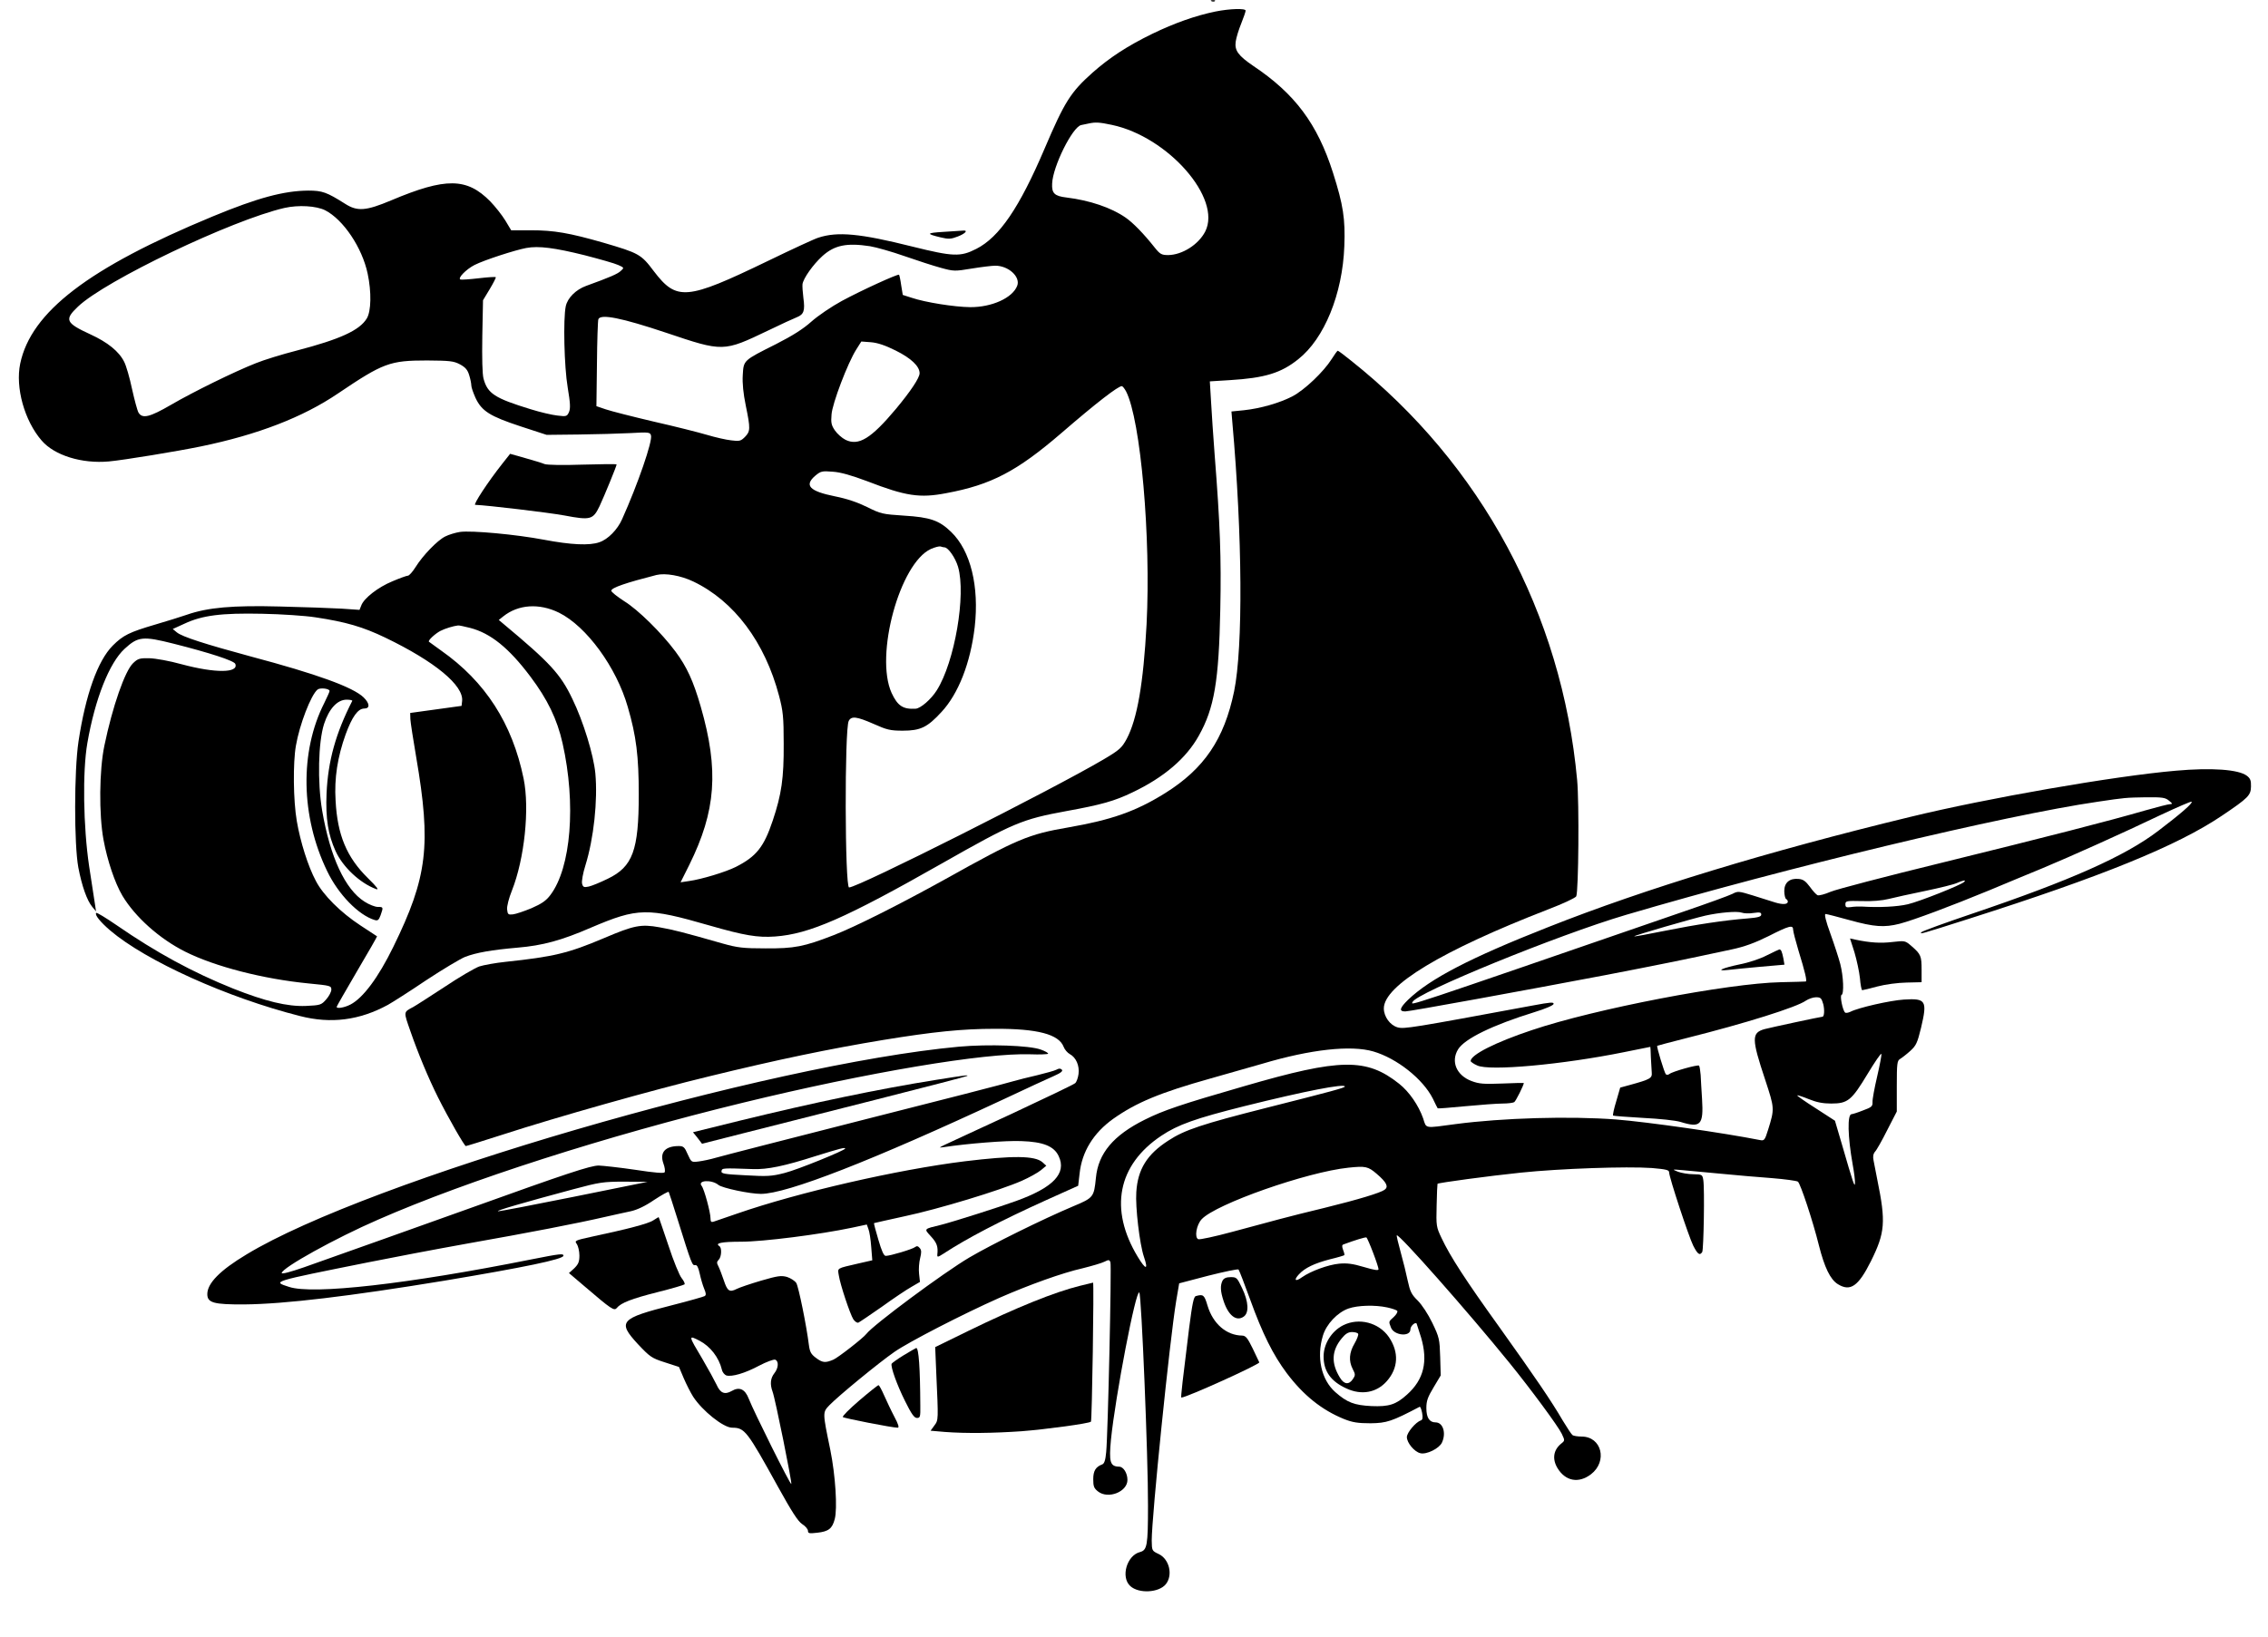 <?xml version="1.0" encoding="UTF-8" standalone="no"?> <svg xmlns="http://www.w3.org/2000/svg" version="1.0" width="1280pt" height="924pt" viewBox="0 0 1280 924" preserveAspectRatio="xMidYMid meet"><g transform="translate(0,924) scale(0.1,-0.1)" fill="#000000" stroke="none"><path d="M6838 9233 c7 -3 16 -2 19 1 4 3 -2 6 -13 5 -11 0 -14 -3 -6 -6z"></path><path d="M6860 9175 c-112 -23 -231 -65 -355 -125 -142 -69 -244 -136 -340 -221 -123 -110 -157 -164 -270 -429 -142 -333 -255 -499 -385 -565 -90 -46 -131 -44 -361 13 -295 74 -422 86 -531 50 -18 -5 -148 -65 -288 -133 -456 -220 -511 -225 -640 -56 -72 96 -84 102 -285 161 -192 55 -278 70 -409 70 l-111 0 -33 55 c-19 31 -57 79 -85 108 -132 134 -251 136 -559 6 -143 -60 -191 -64 -261 -19 -103 65 -128 74 -207 74 -137 -1 -284 -40 -540 -146 -700 -290 -1025 -539 -1086 -831 -28 -135 24 -322 121 -434 72 -84 227 -132 380 -118 86 8 384 57 520 85 319 66 574 164 773 299 255 172 292 186 502 186 129 -1 150 -3 186 -22 31 -17 43 -31 52 -61 7 -22 12 -48 12 -58 0 -11 11 -42 24 -71 35 -74 81 -103 254 -160 l147 -48 180 2 c99 1 230 5 292 8 104 6 112 5 117 -13 10 -31 -74 -275 -163 -473 -26 -59 -80 -114 -128 -130 -55 -20 -160 -15 -313 14 -158 30 -408 53 -474 44 -25 -4 -63 -15 -84 -26 -44 -22 -126 -107 -167 -173 -17 -27 -36 -48 -43 -48 -7 0 -46 -14 -88 -32 -80 -33 -160 -95 -175 -136 l-10 -25 -102 7 c-56 3 -212 9 -347 12 -267 7 -407 -5 -527 -47 -32 -11 -112 -36 -177 -55 -146 -43 -181 -60 -240 -119 -85 -86 -153 -277 -193 -541 -25 -168 -25 -580 -1 -711 20 -105 49 -187 79 -223 l21 -25 -6 40 c-3 22 -18 119 -33 215 -33 223 -38 534 -10 695 43 249 124 453 210 532 76 70 103 73 277 29 202 -51 341 -96 348 -114 20 -52 -113 -53 -303 -2 -68 19 -147 33 -182 34 -55 1 -65 -2 -92 -28 -46 -44 -116 -244 -162 -466 -29 -138 -31 -388 -5 -530 22 -119 64 -244 107 -317 72 -120 209 -243 355 -316 168 -84 440 -154 696 -179 123 -12 128 -13 128 -35 0 -12 -13 -37 -29 -55 -28 -32 -33 -33 -115 -37 -105 -4 -228 26 -410 98 -229 92 -435 204 -658 358 -60 41 -112 73 -115 69 -10 -10 23 -51 79 -99 202 -172 660 -379 1071 -483 175 -45 336 -24 496 63 25 14 123 76 216 139 94 62 193 121 220 132 63 24 147 39 295 52 143 12 249 41 415 113 266 113 316 114 670 12 195 -56 270 -69 369 -62 194 14 397 103 941 412 405 230 453 250 703 296 199 36 272 57 372 105 179 85 305 193 376 321 87 155 113 307 121 713 6 291 -1 480 -32 875 -7 99 -17 232 -20 296 l-7 116 113 7 c197 12 289 40 386 118 147 116 250 368 260 638 6 154 -6 233 -64 415 -88 276 -215 446 -450 603 -85 58 -106 87 -99 137 3 22 17 68 31 102 14 35 25 67 25 73 0 14 -90 11 -170 -5z m-585 -640 c317 -67 622 -415 527 -602 -38 -74 -130 -132 -209 -133 -37 0 -46 5 -75 41 -64 81 -124 142 -166 171 -81 56 -202 97 -333 113 -68 8 -84 24 -81 79 4 97 115 320 164 330 13 3 32 7 43 9 37 8 60 7 130 -8z m-4440 -482 c103 -53 209 -211 240 -358 22 -104 20 -212 -5 -253 -41 -67 -150 -117 -395 -181 -82 -21 -186 -53 -230 -71 -120 -47 -356 -163 -481 -236 -119 -69 -160 -79 -182 -44 -7 12 -23 72 -37 135 -13 62 -33 131 -44 152 -29 59 -94 111 -190 155 -141 65 -149 83 -71 157 154 147 867 488 1165 557 80 18 179 12 230 -13z m3075 -203 c36 -6 124 -31 195 -56 72 -25 164 -55 205 -66 73 -20 78 -20 175 -4 55 9 114 16 132 16 75 0 143 -63 124 -113 -26 -69 -144 -122 -266 -121 -89 1 -253 27 -330 53 l-50 16 -9 55 c-4 30 -10 57 -12 59 -6 6 -212 -88 -323 -148 -57 -31 -134 -83 -171 -116 -48 -43 -107 -80 -201 -128 -185 -93 -182 -90 -187 -174 -3 -46 3 -105 17 -173 27 -131 26 -145 -5 -177 -23 -23 -31 -25 -77 -19 -29 3 -90 17 -137 31 -47 14 -182 48 -301 75 -119 28 -241 59 -270 69 l-53 18 3 238 c1 131 5 245 8 253 13 31 130 8 384 -77 321 -108 321 -108 574 13 72 35 144 68 162 75 40 16 47 37 37 110 -4 31 -6 65 -5 76 4 33 60 112 113 160 68 61 137 75 268 55z m-1610 -51 c85 -22 170 -46 189 -55 34 -15 34 -16 15 -33 -17 -17 -61 -36 -196 -85 -58 -21 -105 -68 -115 -115 -15 -71 -9 -341 11 -459 15 -90 16 -118 7 -139 -11 -24 -15 -25 -65 -19 -29 3 -98 19 -152 36 -202 62 -242 88 -265 172 -7 26 -9 115 -7 242 l4 201 38 63 c21 35 36 65 34 67 -2 3 -46 0 -97 -6 -51 -6 -97 -9 -102 -7 -19 6 32 58 79 82 55 28 228 84 292 96 70 13 161 1 330 -41z m1755 -538 c87 -43 135 -89 135 -128 0 -26 -50 -101 -134 -202 -140 -167 -210 -210 -284 -174 -20 10 -47 34 -60 53 -20 29 -23 44 -19 90 4 62 92 292 139 366 l29 46 54 -4 c38 -3 82 -18 140 -47z m1300 -230 c83 -161 141 -827 116 -1315 -18 -336 -53 -535 -112 -647 -28 -51 -39 -62 -132 -117 -294 -173 -1384 -722 -1435 -722 -24 0 -26 895 -2 940 15 29 45 25 141 -17 74 -33 93 -38 164 -38 100 0 139 19 218 105 96 103 164 277 188 480 26 230 -23 431 -133 537 -67 65 -118 83 -266 92 -121 8 -131 10 -207 48 -55 27 -113 47 -183 61 -144 29 -175 62 -110 117 30 25 38 27 98 22 45 -3 104 -20 195 -54 217 -84 296 -96 446 -67 253 47 398 123 649 339 199 172 320 265 341 265 5 0 15 -13 24 -29z m-1025 -881 c21 0 62 -59 77 -110 46 -158 -19 -537 -120 -697 -32 -51 -92 -103 -120 -104 -71 -4 -101 16 -135 89 -96 211 46 733 222 813 23 10 47 16 54 14 8 -3 18 -5 22 -5z m-1417 -193 c230 -110 404 -342 484 -646 22 -84 26 -117 26 -271 1 -193 -12 -284 -62 -433 -50 -149 -92 -202 -208 -261 -58 -29 -193 -70 -265 -80 l-47 -7 49 98 c151 305 168 535 65 893 -42 146 -79 226 -143 312 -79 106 -211 236 -289 284 -40 26 -73 52 -73 59 0 17 83 45 255 89 50 12 137 -3 208 -37z m-758 -176 c155 -77 324 -308 388 -532 48 -164 62 -279 62 -494 0 -316 -34 -408 -175 -476 -41 -20 -89 -40 -107 -44 -28 -6 -33 -3 -38 17 -3 13 5 59 19 103 47 151 70 366 56 519 -10 104 -68 294 -130 421 -67 140 -125 203 -390 424 l-25 21 25 20 c85 68 203 76 315 21z m-1375 -26 c173 -26 268 -54 395 -115 280 -135 443 -270 433 -358 l-3 -27 -145 -20 -145 -20 1 -35 c1 -19 16 -116 33 -215 85 -496 64 -676 -129 -1070 -85 -174 -171 -289 -242 -326 -35 -18 -78 -25 -78 -13 0 3 52 93 115 201 64 108 114 196 113 197 -2 1 -43 28 -93 61 -113 74 -211 172 -252 251 -45 84 -88 222 -108 339 -20 116 -22 329 -5 425 20 118 85 287 122 317 14 12 68 6 68 -8 0 -5 -14 -35 -30 -68 -139 -274 -133 -640 16 -948 63 -132 178 -250 269 -277 17 -5 23 0 33 27 16 46 16 47 -16 47 -15 0 -49 13 -75 30 -109 69 -194 251 -239 515 -27 160 -22 385 11 488 28 86 75 137 127 137 20 0 34 -3 32 -7 -93 -182 -137 -339 -145 -523 -6 -140 9 -233 51 -325 41 -90 137 -180 228 -214 19 -7 7 10 -46 62 -119 117 -172 243 -182 437 -8 127 11 247 57 375 36 98 69 145 105 145 33 0 31 29 -4 63 -60 58 -265 132 -637 231 -255 69 -387 111 -417 136 l-23 19 66 30 c100 47 208 61 439 56 107 -2 242 -11 300 -20z m874 -60 c115 -30 218 -113 339 -274 97 -129 151 -240 182 -377 77 -342 48 -703 -69 -857 -24 -32 -49 -49 -106 -74 -41 -17 -88 -33 -105 -35 -27 -3 -30 0 -33 28 -2 17 10 64 27 106 71 179 101 463 66 633 -64 311 -216 547 -465 722 -36 26 -67 48 -69 50 -8 6 34 45 64 61 27 14 74 28 100 31 6 1 37 -6 69 -14z"></path><path d="M5325 7931 c-97 -6 -100 -11 -17 -31 46 -11 59 -10 98 5 44 17 60 37 27 33 -10 -1 -58 -4 -108 -7z"></path><path d="M7515 7212 c-45 -71 -152 -173 -220 -209 -73 -38 -181 -69 -275 -79 l-70 -7 5 -61 c57 -640 61 -1270 10 -1519 -56 -270 -169 -437 -390 -575 -164 -102 -299 -150 -545 -193 -227 -39 -286 -64 -700 -295 -247 -137 -505 -267 -624 -313 -170 -66 -223 -76 -386 -75 -126 0 -158 4 -240 27 -231 66 -280 78 -358 92 -105 19 -144 11 -313 -61 -203 -86 -284 -105 -556 -134 -57 -6 -123 -18 -148 -26 -25 -9 -113 -60 -195 -115 -83 -54 -163 -106 -178 -114 -56 -30 -55 -24 -16 -136 43 -124 101 -264 156 -374 57 -114 149 -275 157 -275 4 0 97 29 206 64 311 101 850 253 1165 329 388 95 682 156 985 206 281 46 446 63 630 63 241 1 361 -31 388 -102 6 -16 22 -34 35 -41 35 -19 55 -65 49 -112 -3 -22 -11 -45 -19 -52 -7 -7 -166 -83 -352 -170 -187 -86 -358 -166 -380 -176 -39 -19 -40 -19 -9 -15 131 20 353 38 437 34 124 -4 185 -29 211 -85 46 -97 -30 -177 -240 -253 -96 -35 -361 -119 -425 -135 -99 -24 -96 -21 -56 -65 34 -37 41 -58 36 -103 -1 -16 3 -15 37 7 130 85 319 184 578 301 l180 81 8 69 c13 123 78 229 190 309 129 91 262 147 547 227 96 27 229 65 295 84 272 81 500 106 626 69 133 -39 279 -155 335 -265 14 -30 27 -55 28 -56 2 -2 72 4 157 12 85 8 179 15 209 15 30 0 60 4 66 8 9 6 54 96 54 108 0 1 -55 0 -122 -3 -105 -4 -130 -2 -173 14 -85 32 -118 110 -76 179 37 60 195 137 431 210 62 19 106 38 108 46 2 12 -18 10 -115 -8 -685 -127 -728 -134 -765 -124 -43 12 -78 61 -78 107 0 129 329 327 927 559 84 32 156 66 159 74 13 31 17 528 5 656 -86 939 -541 1784 -1276 2368 -38 31 -72 56 -75 56 -3 0 -18 -21 -35 -48z"></path><path d="M2834 6621 c-80 -101 -165 -231 -152 -231 72 -3 409 -43 503 -60 148 -28 162 -24 199 53 27 58 96 226 96 235 0 3 -86 2 -190 -1 -115 -4 -201 -2 -216 3 -14 6 -64 21 -110 34 l-85 24 -45 -57z"></path><path d="M12280 4889 c-348 -30 -1065 -155 -1500 -261 -805 -195 -1494 -405 -2040 -621 -442 -174 -669 -292 -793 -411 -48 -47 -53 -66 -16 -66 25 0 671 118 1129 205 305 59 420 82 713 145 71 15 129 36 208 75 118 60 139 65 139 36 0 -10 14 -63 30 -117 37 -120 50 -174 41 -175 -3 -1 -67 -2 -141 -4 -296 -6 -1048 -150 -1406 -271 -204 -68 -344 -139 -344 -174 0 -4 16 -16 37 -25 68 -33 482 5 828 75 81 16 149 30 149 30 1 0 2 -26 3 -58 2 -31 4 -70 5 -86 3 -33 -7 -39 -123 -71 l-55 -15 -22 -76 c-13 -42 -21 -79 -18 -82 3 -2 79 -8 168 -13 97 -5 183 -14 213 -23 113 -35 130 -17 121 129 -3 50 -7 111 -8 137 -2 25 -6 49 -9 52 -7 7 -150 -33 -167 -47 -8 -6 -16 -6 -21 -1 -8 10 -53 156 -48 160 1 1 76 21 167 44 327 82 621 174 672 211 15 10 41 19 57 19 27 0 31 -5 41 -39 8 -32 6 -71 -5 -71 -10 0 -298 -62 -327 -70 -73 -21 -73 -54 4 -285 53 -162 54 -163 17 -282 -19 -61 -22 -64 -47 -59 -208 41 -633 102 -811 116 -262 20 -641 9 -906 -26 -179 -24 -164 -27 -183 32 -26 74 -79 151 -136 196 -184 146 -331 144 -871 -13 -361 -104 -460 -138 -564 -190 -177 -88 -263 -190 -276 -329 -11 -108 -13 -112 -128 -160 -173 -73 -460 -215 -586 -289 -146 -86 -543 -381 -581 -431 -18 -24 -161 -135 -187 -146 -45 -19 -61 -18 -99 11 -27 20 -34 34 -39 73 -13 106 -58 328 -71 349 -8 12 -31 27 -52 34 -33 9 -51 7 -147 -21 -61 -18 -123 -39 -138 -47 -40 -20 -52 -12 -72 49 -10 29 -23 64 -30 78 -11 20 -10 27 1 38 16 15 19 68 4 77 -27 17 12 25 123 25 124 0 445 41 625 79 l84 18 9 -25 c6 -14 13 -60 16 -102 l6 -75 -79 -18 c-125 -29 -117 -24 -110 -67 8 -53 64 -220 82 -248 9 -13 21 -21 28 -19 7 3 66 43 132 89 65 47 141 98 168 113 l48 28 -5 46 c-3 25 0 65 6 88 8 32 8 45 -2 57 -10 12 -17 13 -26 6 -14 -12 -141 -50 -166 -50 -11 0 -23 27 -42 92 -15 50 -26 92 -24 93 1 1 80 18 174 39 189 40 538 146 660 200 43 19 91 46 108 60 l30 25 -22 20 c-43 37 -166 38 -438 5 -380 -47 -938 -175 -1284 -295 -64 -22 -124 -43 -134 -46 -13 -4 -17 0 -17 18 0 35 -36 167 -50 184 -26 32 56 37 94 6 21 -18 178 -51 240 -51 147 0 626 187 1374 536 125 59 251 117 281 130 39 17 51 28 44 35 -8 8 -17 8 -31 0 -11 -6 -60 -19 -108 -31 -49 -11 -111 -27 -139 -35 -27 -9 -403 -106 -835 -215 -432 -110 -810 -207 -840 -216 -30 -9 -74 -18 -97 -21 -41 -5 -41 -5 -62 41 -17 40 -24 46 -50 46 -77 0 -109 -36 -87 -98 8 -21 11 -44 7 -50 -4 -7 -56 -3 -166 14 -88 13 -181 23 -206 24 -46 0 -185 -46 -724 -240 -221 -79 -753 -269 -938 -334 -78 -27 -127 -40 -127 -33 0 29 305 198 545 302 509 223 1291 473 2055 659 710 173 1366 283 1627 274 50 -2 94 0 98 3 3 4 -16 15 -42 24 -64 23 -294 31 -461 16 -1082 -100 -3334 -756 -4021 -1173 -150 -90 -221 -163 -221 -224 0 -49 36 -59 210 -58 226 2 593 46 1128 134 449 75 672 121 672 141 0 13 -16 12 -182 -21 -696 -139 -1233 -200 -1367 -155 -95 31 -105 28 449 139 124 25 376 73 560 106 346 61 619 114 775 150 50 11 115 26 145 32 36 8 81 29 132 64 43 28 80 49 82 45 2 -3 24 -71 49 -151 81 -260 84 -265 100 -262 11 2 18 -12 26 -48 6 -28 17 -66 25 -85 11 -26 12 -36 3 -42 -7 -4 -88 -27 -182 -51 -296 -75 -312 -93 -195 -220 68 -72 77 -79 152 -103 l80 -26 27 -64 c15 -35 39 -82 53 -104 52 -80 171 -175 220 -175 71 0 84 -17 259 -334 77 -139 112 -194 136 -210 18 -11 33 -29 33 -38 0 -15 7 -16 52 -11 64 7 85 23 99 77 16 59 4 248 -25 391 -44 213 -44 211 -5 252 50 52 279 240 367 301 82 57 387 214 592 305 169 74 355 141 470 167 52 13 107 29 123 37 24 12 28 12 34 -3 7 -18 -14 -973 -24 -1072 -4 -46 -11 -65 -22 -69 -37 -14 -51 -36 -51 -84 0 -40 4 -51 27 -69 57 -45 166 -2 166 65 0 39 -23 75 -47 75 -51 1 -58 26 -46 153 25 246 141 851 160 830 12 -13 50 -932 49 -1203 0 -226 -5 -251 -45 -262 -75 -19 -110 -142 -55 -192 48 -44 162 -38 201 11 41 52 19 142 -41 170 -38 18 -38 19 -39 76 0 135 101 1127 138 1352 l17 100 164 43 c91 23 168 39 171 35 4 -5 33 -80 65 -168 70 -194 130 -314 207 -417 95 -126 198 -208 323 -259 48 -19 78 -24 150 -24 91 1 121 11 277 93 4 2 10 -14 14 -34 5 -28 3 -39 -7 -43 -29 -9 -79 -69 -79 -94 0 -32 42 -83 76 -91 35 -9 107 27 122 60 25 54 6 114 -36 114 -35 0 -52 27 -52 81 0 41 8 62 41 117 l40 67 -3 105 c-3 99 -5 110 -44 191 -24 50 -59 103 -83 127 -35 34 -43 51 -56 111 -8 39 -26 112 -40 162 -14 50 -24 93 -22 95 11 11 400 -429 636 -720 121 -149 275 -358 295 -400 18 -38 18 -39 -2 -55 -45 -36 -53 -87 -22 -139 45 -74 119 -88 189 -35 95 73 61 213 -53 213 -22 0 -46 4 -51 8 -6 4 -30 41 -55 82 -64 110 -156 245 -356 525 -192 267 -279 401 -328 505 -30 63 -31 69 -28 184 1 66 4 121 5 123 7 6 288 44 471 63 221 23 597 36 739 26 80 -7 97 -11 97 -24 0 -28 111 -364 136 -414 25 -49 37 -58 51 -36 8 15 14 356 6 406 -5 31 -7 32 -57 33 -28 0 -67 7 -86 14 -35 14 -34 14 25 9 33 -3 130 -12 215 -20 85 -8 216 -20 290 -25 74 -6 140 -15 147 -20 15 -13 84 -221 118 -358 32 -127 65 -195 108 -221 70 -43 115 -12 186 130 80 161 85 221 36 460 -8 41 -18 90 -21 108 -5 22 -2 38 8 50 9 9 40 64 69 122 l54 105 0 143 c0 130 2 144 19 154 10 6 36 26 57 45 33 30 40 45 61 131 36 153 28 167 -97 159 -78 -5 -258 -46 -302 -69 -13 -6 -26 -8 -30 -4 -14 13 -30 95 -20 99 15 5 11 105 -7 175 -9 34 -34 111 -56 172 -26 71 -35 110 -27 110 7 0 68 -16 137 -35 138 -38 194 -42 281 -20 80 21 288 99 504 188 99 41 234 98 301 125 161 67 459 201 668 301 94 44 172 78 175 75 8 -8 -64 -70 -189 -165 -188 -143 -493 -279 -1055 -469 -148 -50 -274 -96 -280 -102 -13 -14 -16 -15 270 76 747 238 1173 411 1425 581 150 101 163 115 164 165 1 34 -4 46 -24 61 -47 35 -198 46 -400 28z m-39 -169 c21 -17 21 -19 6 -20 -10 0 -72 -16 -139 -35 -207 -60 -554 -149 -1147 -295 -315 -77 -599 -151 -631 -165 -32 -14 -65 -22 -72 -19 -7 3 -27 24 -43 47 -24 32 -38 43 -64 45 -50 5 -81 -20 -81 -68 0 -21 5 -42 10 -45 6 -3 10 -10 10 -15 0 -16 -28 -18 -71 -5 -24 8 -81 25 -127 40 -78 24 -84 25 -114 9 -17 -9 -146 -56 -287 -104 -1609 -555 -1525 -526 -1519 -507 16 50 821 379 1204 492 906 267 2135 562 2664 639 155 23 156 23 271 25 93 1 110 -2 130 -19z m-1156 -459 c-19 -18 -253 -111 -318 -126 -59 -14 -162 -19 -257 -13 -19 1 -48 0 -65 -3 -25 -3 -30 -1 -30 16 0 19 6 20 94 18 57 -2 115 3 150 12 31 8 123 28 205 45 82 17 163 37 180 45 37 16 54 19 41 6z m-1188 -175 c35 5 43 3 43 -9 0 -12 -17 -17 -77 -22 -129 -10 -289 -34 -468 -70 -93 -19 -171 -33 -172 -31 -4 4 331 101 402 117 81 18 178 26 204 17 13 -5 44 -6 68 -2z m697 -924 c-15 -64 -27 -129 -26 -144 1 -24 -5 -29 -54 -47 -30 -12 -59 -21 -64 -21 -25 0 -22 -127 6 -284 8 -43 14 -90 13 -105 -1 -28 -9 -5 -75 223 l-38 129 -108 70 c-60 38 -107 71 -105 73 2 2 31 -7 65 -21 44 -18 80 -25 127 -25 94 0 115 18 205 167 41 68 76 119 78 113 2 -6 -9 -63 -24 -128z m-3004 -56 c0 -7 -74 -27 -442 -120 -363 -92 -463 -125 -554 -185 -120 -77 -173 -162 -181 -291 -6 -84 19 -295 43 -365 26 -76 11 -76 -35 0 -162 268 -114 518 133 683 94 63 193 98 468 167 345 86 568 129 568 111z m-2820 -350 c0 -10 -270 -120 -342 -138 -74 -19 -98 -20 -221 -13 -120 6 -138 9 -135 24 4 17 4 17 178 11 81 -3 177 17 355 74 135 42 165 50 165 42z m3000 -143 c56 -48 68 -73 44 -90 -24 -17 -144 -54 -339 -102 -88 -21 -203 -50 -255 -64 -52 -14 -173 -47 -268 -72 -96 -26 -181 -44 -189 -41 -23 9 -11 81 19 113 80 86 595 267 829 291 96 10 110 7 159 -35z m-4530 -129 c-228 -46 -421 -83 -429 -82 -14 3 141 48 424 124 150 40 168 43 290 43 l130 -1 -415 -84z m4509 -315 c17 -44 31 -87 31 -94 0 -9 -21 -6 -82 12 -63 19 -97 23 -140 19 -63 -6 -160 -42 -209 -76 -38 -28 -50 -18 -18 16 33 36 87 62 176 85 42 10 78 21 80 23 2 2 -1 15 -7 30 -7 20 -7 28 3 31 65 24 123 42 129 39 3 -2 20 -40 37 -85z m80 -310 c28 -6 54 -15 57 -20 3 -6 -6 -21 -20 -34 -30 -27 -29 -25 -16 -59 17 -46 110 -55 110 -11 0 19 27 43 35 33 1 -2 12 -37 25 -78 40 -136 16 -238 -79 -323 -63 -57 -102 -69 -201 -65 -97 5 -137 20 -204 79 -79 70 -107 196 -70 318 19 65 82 132 145 154 52 18 149 21 218 6z m-3881 -188 c61 -32 109 -94 126 -163 3 -15 15 -29 25 -33 31 -9 105 12 185 55 42 22 83 37 91 34 21 -8 19 -47 -5 -77 -22 -28 -25 -62 -10 -103 15 -38 111 -516 106 -522 -6 -5 -211 407 -240 481 -21 55 -53 70 -97 44 -39 -22 -64 -12 -85 36 -11 23 -47 89 -81 147 -79 132 -79 134 -15 101z"></path><path d="M7580 1758 c-65 -33 -110 -105 -110 -176 0 -83 41 -141 130 -181 85 -39 170 -23 227 42 65 74 69 163 12 248 -57 83 -170 112 -259 67z m85 -48 c3 -5 -6 -30 -20 -54 -31 -52 -34 -99 -11 -144 16 -31 16 -36 1 -58 -22 -33 -50 -30 -73 9 -50 81 -47 152 10 221 21 26 37 36 58 36 16 0 32 -4 35 -10z"></path><path d="M10466 3864 c13 -44 27 -109 31 -146 3 -38 9 -68 13 -68 4 0 42 9 86 21 45 12 115 21 164 22 l85 2 0 70 c0 78 -4 88 -57 134 -36 31 -37 31 -108 23 -66 -8 -126 -4 -207 13 l-32 7 25 -78z"></path><path d="M9970 3846 c-36 -19 -103 -41 -150 -50 -97 -20 -142 -40 -70 -32 25 3 107 11 183 18 l138 12 -6 35 c-8 40 -13 51 -23 51 -4 -1 -36 -16 -72 -34z"></path><path d="M5285 3144 c-327 -52 -689 -128 -1107 -230 l-267 -66 26 -32 25 -33 232 59 c127 32 463 117 746 189 283 72 516 132 519 135 7 6 -11 4 -174 -22z"></path><path d="M3686 2350 c-28 -18 -137 -47 -343 -91 -100 -22 -102 -23 -87 -43 7 -11 14 -40 14 -64 0 -36 -6 -49 -29 -72 l-30 -27 87 -74 c153 -131 168 -141 183 -123 24 29 83 52 229 89 80 20 148 40 153 44 4 4 -3 19 -15 34 -13 15 -47 98 -76 187 -30 88 -54 160 -55 159 -1 0 -15 -9 -31 -19z"></path><path d="M6900 2011 c-14 -28 -13 -60 6 -117 27 -81 72 -116 113 -87 31 21 28 84 -9 161 -28 59 -31 62 -64 62 -25 0 -38 -6 -46 -19z"></path><path d="M6095 1981 c-142 -35 -356 -121 -629 -254 l-188 -92 6 -145 c12 -269 13 -266 -11 -298 l-21 -29 81 -7 c119 -9 273 -7 432 4 141 11 382 44 392 54 6 6 18 786 12 785 -2 0 -35 -8 -74 -18z"></path><path d="M6749 1923 c-12 -3 -20 -41 -38 -181 -35 -282 -48 -392 -44 -392 29 0 446 189 440 199 -1 3 -18 38 -37 78 -29 59 -39 72 -59 73 -89 1 -165 66 -196 169 -18 61 -24 66 -66 54z"></path><path d="M5100 1589 c-36 -22 -66 -44 -68 -48 -6 -18 30 -119 76 -211 36 -73 52 -95 67 -95 18 0 20 6 19 70 -1 214 -9 326 -23 325 -3 -1 -35 -19 -71 -41z"></path><path d="M4850 1334 c-56 -48 -98 -90 -93 -94 8 -7 279 -60 309 -60 10 0 5 18 -19 63 -18 34 -43 88 -57 119 -14 32 -28 58 -32 58 -4 0 -53 -39 -108 -86z"></path></g></svg> 